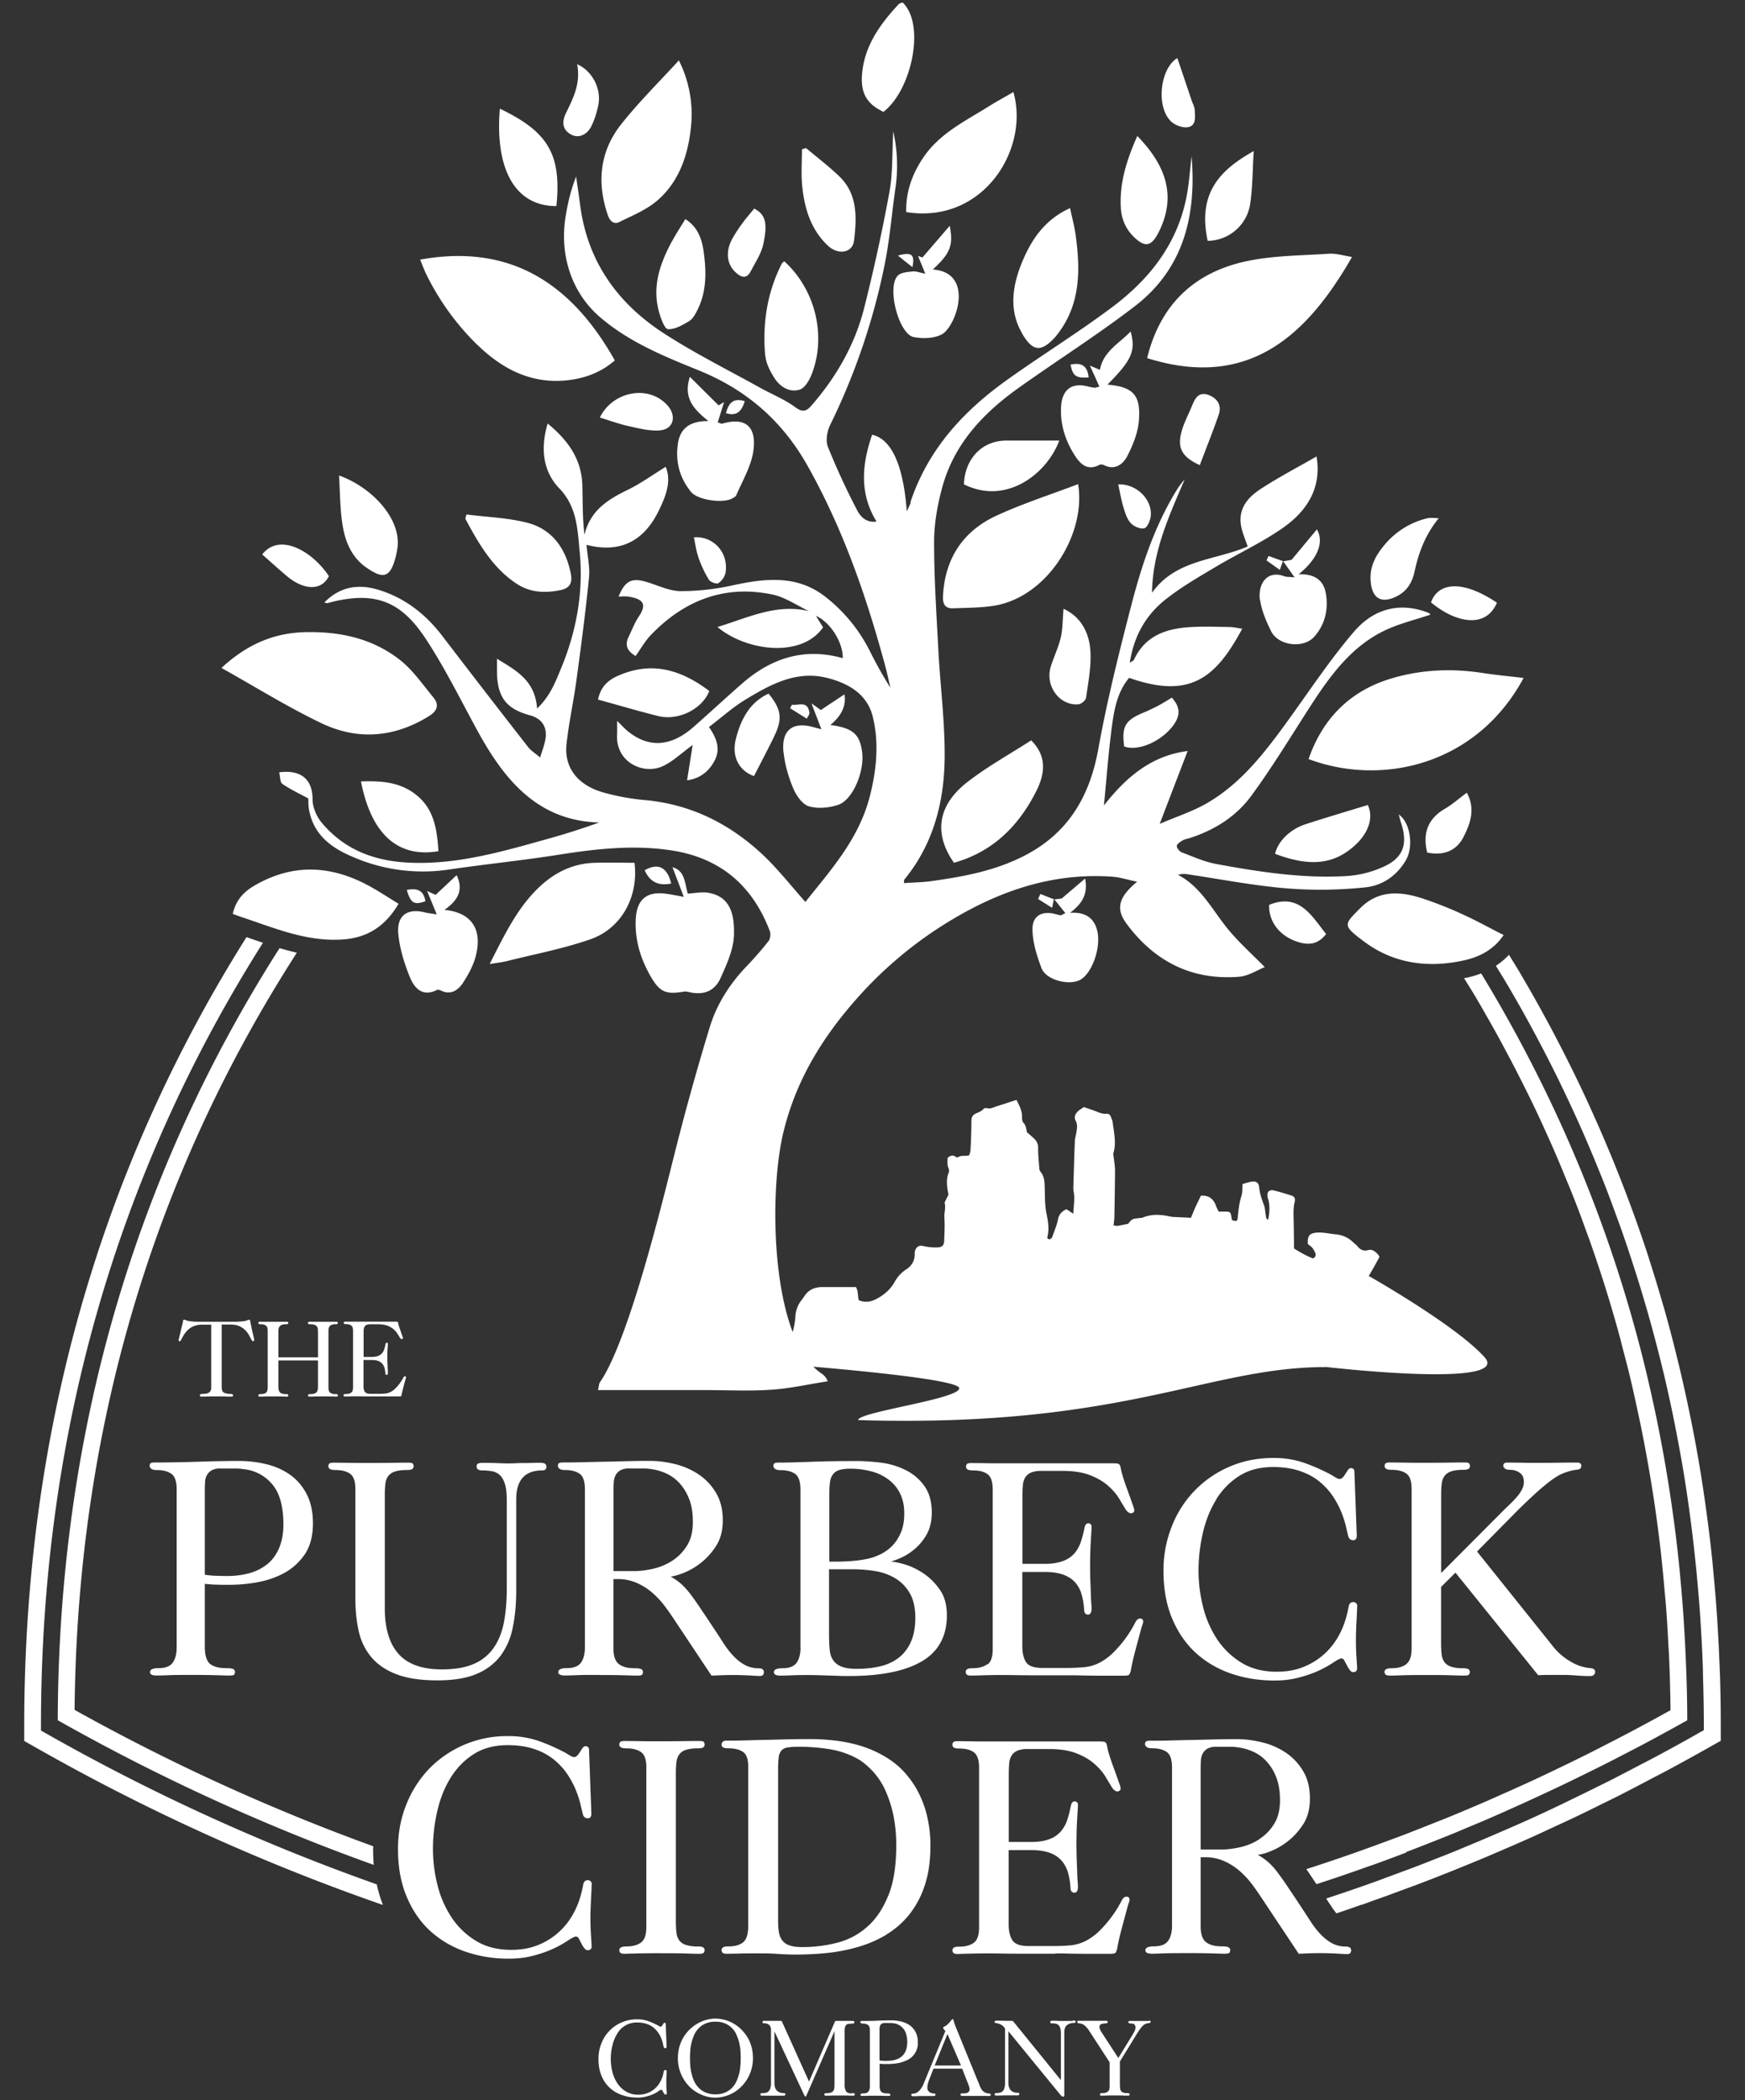 <svg xmlns="http://www.w3.org/2000/svg" width="54" height="65" fill="none"><rect width="100%" height="100%" fill="#333333" stroke="none"/><path fill="#fff" d="M36.212 3.73c-.423-.45-.316-1.522.162-1.894.04-.033.098-.042.063-.027.154.45.298.88.443 1.312.032.09.084.18.09.273.014.216.055.504-.217.543-.171.027-.417-.072-.541-.204V3.73ZM35.11 7.354c.33.31.523.267.737-.15.561-1.099.264-2.054-.653-2.996-.313.711-.553 1.423-.51 2.212.02.379.163.685.426.934Zm-6.927 8.203c-.023.066-.058.129-.122.267-.107-1.438-.477-2.237-1.073-2.369-.309.904-.407 1.798.136 2.687-.312.045-.497-.15-.598-.348a22.19 22.19 0 0 1-.906-1.964c-.075-.189-.026-.486.07-.678a20.459 20.459 0 0 0 1.698-5.023c.147-.75.21-1.52.318-2.28a4.8 4.8 0 0 0-.064-1.783c-.037.685-.011 1.297-.119 1.883a55.822 55.822 0 0 1-.78 3.579c-.284 1.129-.85 2.114-1.597 2.984-.153.177-.266.288-.523.1-.342-.253-.744-.412-1.117-.62-.972-.54-1.97-1.038-2.907-1.639-1.44-.918-2.412-2.21-2.646-4.005-.037-.297-.084-.591-.124-.885-.165.42-.264.84-.33 1.267-.176 1.125.156 2.305 1.076 3.092.905.775 1.987 1.21 3.057 1.645 1.449.589 2.565 1.54 3.355 2.943 1.1 1.954 1.828 4.056 2.412 6.22.058.217.104.44.156.658a13.458 13.458 0 0 1-.645-1.153 4.936 4.936 0 0 0-1.37-1.666c-.886-.69-1.872-.567-2.878-.351a7.324 7.324 0 0 1-1.614.177c-.35-.006-.697-.183-1.044-.285-.46-.136-.66-.036-.862.453.101 0 .196-.012.286 0 .555.078.561.291.333.63-.125.187-.206.409-.307.613-.147.3 0 .468.214.598.17-.238.301-.475.483-.661 1.047-1.084 2.3-1.55 3.763-1.24.393.084.752.34 1.125.513-1.004-.246-1.889.201-2.837.49.893.75 2.611.967 3.268.009-.07-.111-.145-.231-.22-.354.437.189.839.813.83 1.309-1.162-.328-2.18-.021-3.086.76-.517.45-1.02.92-1.538 1.374-.68.598-1.357.649-1.987.16-.119-.09-.22-.205-.373-.352 0 .183.005.294 0 .402-.058.89.832 1.283 1.431.991.301-.144.555-.39.908-.648l-.173 1.093c.344-.042.645-.232.838-.583.215-.384.073-.726-.161-1.066.396-.3.746-.618 1.14-.855.774-.466 1.567-.904 2.521-.664.654.165 1.235.502 1.406 1.192.202.808.121 1.645-.087 2.465-.341 1.34-1.226 2.303-1.996 3.276-.45-.505-.861-1.033-1.339-1.48-1.03-.958-2.23-1.547-3.63-1.673a7.105 7.105 0 0 1-1.278-.234c-.795-.222-1.223-.769-1.145-1.492.07-.66.217-1.315.306-1.976.145-1.06.284-2.12.39-3.182.033-.316-.045-.643-.077-1.015 1.081.279 1.802-.153 2.244-1.075.2-.415.396-.883.206-1.34-.42.259-.787.526-1.186.718-.605.295-1.143.628-1.328 1.384-.063-.522-.05-1.032-.066-1.543-.026-.816-.46-1.393-1.073-1.9-.226.771-.148 1.48.361 2.008.55.57.564 1.276.63 1.96.122 1.235-.095 2.439-.563 3.58-.18.438-.35.892-.755 1.273-.061-.87-.645-1.174-1.241-1.54v.36c0 .813.269 1.186 1.018 1.39.373.102.547.36.48.748-.029.174-.098.342-.162.558-.142-.123-.28-.204-.373-.324a442.714 442.714 0 0 1-2.655-3.438c-.518-.678-1.157-1.174-1.96-1.423-.62-.192-1.193-.117-1.69.387.052.012.075.027.095.021 1.519-.417 2.308-.02 3.06 1.13.6.915 1.085 1.912 1.614 2.875.836 1.517 1.874 2.736 3.737 2.784-.506.18-1.003.342-1.507.483-1.452.405-2.895.84-4.43.757-1.048-.057-1.956-.406-2.65-1.234-.156-.186-.283-.475-.283-.715.002-.591-.321-.937-1.033-.844.032.127.023.307.098.358.252.174.535.306.802.45.005.09 0 .231.026.366.147.781.714 1.174 1.345 1.441a5.435 5.435 0 0 0 2.961.397c1.137-.168 2.282-.282 3.419-.462 1.148-.18 2.29-.31 3.45-.139 1.493.216 2.525 1.045 3.08 2.498.035.09.018.244-.04.316-.208.267-.434.522-.665.765-.518.538-.926 1.165-1.146 1.877a81.364 81.364 0 0 0-1.15 4.155c-.368 1.462-1.386 5.609-2.26 6.864-.023.036-.023.09-.054.234h3.337c.68 0 1.362.036 2.036-.012.582-.04 1.157-.171 1.736-.261a.518.518 0 0 0-.197-.244 1.617 1.617 0 0 1-.249-.207c1.594.138 4.515.42 4.515.667 0 .336-3.115.73-3.13.985 8.212.249 10.797-1.64 14.459-1.64v-.006c.038.006 5.81.673 4.922-.306-.899-.994-3.577-2.507-3.577-2.507.113-.195.223-.387.33-.591 0-.004-.003-.007-.006-.01a.272.272 0 0 0-.061-.09c-.078-.078-.165-.144-.283-.11-.136.038-.24-.007-.33-.118-.038-.048-.093-.084-.139-.129a.852.852 0 0 0-.523-.24c-.133-.012-.264-.04-.397-.051a1.045 1.045 0 0 0-.237 0c-.2.027-.252.105-.24.348.044.04.098.072.139.12.038.048.07.105.092.162.024.066.01.127-.072.166a3.463 3.463 0 0 1-.587-.31 86.563 86.563 0 0 0-.011-.858c-.003-.192-.018-.385.031-.577.03-.117-.008-.174-.115-.207a9.94 9.94 0 0 0-.512-.15c-.171-.042-.25.05-.203.234.006.027.017.051.023.078.038.153.035.381-.014.592-.075-.03-.064-.102-.075-.16-.018-.09-.018-.186-.047-.27-.069-.189-.138-.375-.156-.582-.011-.13-.098-.19-.228-.168-.096.015-.185.048-.287.075-.008.126.003.252-.031.36-.07.222-.096.447-.116.675-.009.118-.04.13-.182.079a.784.784 0 0 0-.012-.081c-.023-.16-.04-.178-.176-.18h-.22c-.03-.06-.06-.115-.081-.172-.078-.228-.229-.336-.469-.321-.063.132-.115.237-.164.342-.053.114-.096.229-.145.343-.17-.01-.338-.016-.506-.025a.723.723 0 0 1-.16-.02c-.271-.057-.543-.076-.81.032-.048.022-.103.016-.155.025-.061.009-.13.009-.18.039-.057.033-.098.096-.133.135-.121.024-.225.048-.33.063-.037.006-.08-.01-.12-.015.01-.1.025-.18.025-.261.009-.478.017-.958.02-1.436 0-.138-.026-.273-.04-.411-.006-.045-.02-.093-.009-.132.096-.321.012-.637-.023-.952-.006-.054-.035-.105-.052-.156-.023-.072-.078-.114-.139-.108-.15.018-.275-.06-.408-.105-.098-.033-.2-.07-.295-.1-.072.052-.139.085-.188.136-.075.081-.127.168-.06.294.063.117.034.25.014.378-.014.081-.04.163-.043.244-.02.477-.032.957-.047 1.435 0 .036 0 .075.006.108.047.228.003.456-.008.705l-.212-.14c-.141.068-.231.156-.263.324-.035.177-.11.348-.17.522a.152.152 0 0 1-.047.066c-.02.015-.052.024-.072.015-.017-.006-.046-.042-.04-.057.069-.258.023-.501-.03-.76-.049-.249-.04-.51-.049-.768-.005-.177-.008-.352-.127-.496a.185.185 0 0 1-.04-.099c-.015-.21-.038-.42-.038-.63a.37.37 0 0 0-.116-.294c-.072-.07-.147-.133-.231-.205-.02-.096-.026-.207-.107-.294-.032-.033-.046-.102-.043-.153.011-.204-.081-.37-.171-.552-.203.06-.4.132-.602.192-.11.033-.202.099-.324.06a.11.11 0 0 0-.098.03c-.064.069-.147.099-.228.135-.104.042-.145.12-.145.237 0 .294-.012.589-.026.883 0 .06-.026.12-.038.174-.127.042-.248-.012-.352.063-.015.009-.052 0-.07-.015-.09-.069-.165-.033-.249.03-.002.105-.02.213.026.321a.183.183 0 0 1 .01.13c-.096.234-.053.465-.01.693a6.413 6.413 0 0 0-.121.246c.046.153-.015.306-.006.462.017.238.003.478-.006.718-.005.141-.063.198-.2.204a1.61 1.61 0 0 1-.448-.042c-.144-.036-.237.042-.263.192-.003.018 0 .036 0 .054 0 .214-.095.37-.266.478a1.108 1.108 0 0 0-.361.396c-.13.228-.316.388-.544.51-.188.103-.362.127-.558.049-.044-.133-.009-.28-.093-.409h-1.032c-.229 0-.417.072-.553.27-.032.046-.06.09-.095.133a.888.888 0 0 0-.191.501c-.009.168-.04.33-.084.49-.674-1.772-.642-4.67-.298-6.138.382-1.63 1.215-2.981 2.288-4.19a12.412 12.412 0 0 1 3.138-2.553c1.484-.853 3.054-1.336 4.766-1.213.246.018.49.1.764.156-.561.463-.671.826-.336 1.285.877 1.195 2.048 1.772 3.497 1.655.287-.024.561-.208.79-.298-.414-.42-.807-.771-1.14-1.177-.483-.588-.83-1.306-1.544-1.678a.602.602 0 0 1 .257-.024c1.021.15 2.036.351 3.063.438.819.07 1.654.057 2.47-.027.512-.05.972-.342 1.264-.846.237-.412.142-1.156-.223-1.409.023.085.038.154.058.22.237.69.09 1.126-.555 1.408a3.256 3.256 0 0 1-1.11.276c-1.36.081-2.705-.126-4.038-.372-.365-.066-.715-.226-1.065-.358-.072-.027-.159-.132-.159-.198 0-.06.107-.132.18-.174.069-.042.156-.05.234-.078.752-.243 1.42-.66 1.891-1.303.654-.892 1.23-1.846 1.831-2.777.616-.952 1.278-1.859 2.317-2.348.445-.21.931-.324 1.397-.483-.012-.012-.035-.043-.064-.055-.902-.354-1.71-.114-2.31.592-.718.838-1.334 1.768-1.985 2.67-.74 1.026-1.498 2.035-2.612 2.66-.425.236-.896.39-1.408.609.315-.823.584-1.526.865-2.255-1.16.15-1.932.847-2.592 1.687.081-.813.139-1.627.246-2.432.072-.54.168-1.084.535-1.519 1.915.679 2.699-.033 3.5-1.52-.14-.02-.264-.05-.388-.053-.393-.006-.787-.021-1.18 0-.746.042-1.42.237-1.784 1.015-.015.03-.061.045-.128.09.128-.838.506-1.48 1.1-1.952.482-.384 1.02-.694 1.55-1.009.69-.414 1.428-.75 2.085-1.21.735-.513 1.212-1.225 1.044-2.213-.564.325-1.137.625-1.683.976-.414.264-.76.613-.648 1.195.038.195.121.382.2.616-1.01.435-2.222.396-2.96 1.432.018-1.288.533-2.39 1.01-3.507a2.234 2.234 0 0 0-.26.351c-.674 1.102-1.076 2.321-1.397 3.567-.379 1.462-.746 2.934-1.015 4.423-.27 1.501-.955 2.618-2.285 3.303-.908.468-1.883.648-2.872.786-.28.04-.567.042-.86.063.01-.066 0-.096.015-.11.897-1.094 1.238-2.406 1.247-3.793.008-1.099-.136-2.198-.194-3.3-.06-1.117-.133-2.233-.133-3.347 0-.565.101-1.141.249-1.688.37-1.366 1.281-2.315 2.371-3.092 1.192-.85 2.433-1.634 3.592-2.525 1.478-1.135 1.915-2.75 1.756-4.639-.055.462-.08.877-.162 1.279-.295 1.474-1.174 2.552-2.308 3.399-1.056.79-2.18 1.483-3.254 2.252-1.333.954-2.426 2.131-2.973 3.765l.006.024Zm11.092 12.448c-.02.483.28.907.772 1.105.445.177.74.117.99-.201-.452-.571-.834-1.28-1.762-.904Zm-6.624.282c-.402-.1-.7.048-.7.465 0 .406.134.826.278 1.21.142.379.885.559 1.224.349.35-.22.618-.982.506-1.487-.096-.423-.385-.603-.845-.573.359-.273.561-.562.466-1.06-.255.216-.474.402-.726.619-.02 0-.124.015-.226.027l-.011-.012v.009c.003 0 .008 0 .011.003.11.135.217.27.339.423-.102.051-.125.072-.145.069-.058-.009-.113-.027-.168-.039l-.003-.003Zm-2.102 23.22c-.107.082-.255.124-.448.124-.09 0-.15.012-.177.033a.1.1 0 0 0-.04.08c0 .025.008.052.026.076.017.024.063.039.136.039.083 0 .208-.003.373-.009.162-.006.413-.009.752-.009.31.006.593.009.853.009h1.053c.104 0 .248 0 .436.006.188.003.376.006.564.006h.7c.084 0 .14-.009.16-.027.02-.018.04-.063.057-.132.012-.07.026-.147.046-.234.018-.087.047-.202.081-.34l.2-.744c.017-.057.032-.096.04-.123a.23.23 0 0 0 .015-.075c0-.063-.035-.093-.101-.093-.061 0-.116.054-.162.159l-.087.156a3.688 3.688 0 0 1-.54.703 1.82 1.82 0 0 1-.426.33 1.3 1.3 0 0 1-.495.156 5.743 5.743 0 0 1-.511.024h-.799c-.254 0-.42-.057-.5-.174-.078-.117-.119-.283-.119-.496v-2.3h.689c.228 0 .419.027.572.081.15.055.275.133.368.235a.95.95 0 0 1 .205.375c.043.147.07.312.08.495.007.087.047.133.12.133.072 0 .11-.064.11-.19 0-.03-.004-.087-.01-.168a6.59 6.59 0 0 1-.014-.291 23.795 23.795 0 0 0-.014-.378 13.613 13.613 0 0 1 .015-1.27c.014-.226.022-.367.022-.424 0-.039-.011-.063-.031-.08a.115.115 0 0 0-.07-.025c-.06 0-.098.048-.118.141a3.26 3.26 0 0 1-.119.454c-.05.138-.119.255-.208.354a.876.876 0 0 1-.353.225 1.6 1.6 0 0 1-.553.081h-.688v-2.08c0-.139.006-.256.015-.355a.534.534 0 0 1 .078-.246.394.394 0 0 1 .182-.147.871.871 0 0 1 .327-.048h.645c.338 0 .619.045.844.132.223.087.408.195.553.321.144.126.257.255.341.39.08.136.153.253.214.355.055.075.11.114.162.114a.13.13 0 0 0 .07-.024c.02-.015.031-.04.031-.072a.412.412 0 0 0-.026-.105c-.017-.051-.04-.111-.064-.18a5.205 5.205 0 0 0-.078-.217 8.247 8.247 0 0 0-.078-.216 7.329 7.329 0 0 1-.112-.339 2 2 0 0 1-.058-.234c-.012-.07-.032-.114-.055-.132-.023-.018-.078-.027-.162-.027h-3.286c-.338 0-.59 0-.752-.006-.162 0-.286-.003-.373-.003-.072 0-.118.012-.136.033a.123.123 0 0 0-.026.08c0 .034.015.058.04.082.027.02.087.033.177.033.194 0 .344.039.448.117.107.078.16.237.16.474v4.945c0 .231-.053.39-.16.472l-.011-.01Zm4.778-29.426c-.512.222-.62.423-.538 1.024.477.162 1.2-.198 1.536-.679.214-.306.19-.55-.061-.834-.153.09-.3.186-.457.267a7.024 7.024 0 0 1-.48.222Zm-3.205 5.74c.145.094.292.184.437.277l.052-.267-.416-.162-.073.156v-.003ZM24.77 50.989v-4.897c0-.237-.055-.396-.162-.474-.11-.078-.26-.117-.454-.117-.084 0-.142-.015-.174-.042-.031-.027-.046-.057-.046-.09 0-.033.009-.057.026-.075.018-.018.067-.027.145-.027.272 0 .596-.01.972-.024.376-.015.856-.024 1.443-.024.223 0 .471.018.74.05.27.034.52.109.752.223.235.114.428.273.584.486.157.21.238.49.238.835 0 .264-.052.486-.154.67a1.658 1.658 0 0 1-.367.453c-.142.12-.283.21-.425.273a2.645 2.645 0 0 1-.321.123c.084 0 .223.027.413.081.191.054.385.144.582.273.197.13.37.298.517.508.148.21.223.474.223.796 0 .645-.257 1.122-.772 1.426-.515.303-1.264.456-2.25.456-.127 0-.243 0-.344-.006a82.095 82.095 0 0 1-.582-.018 12.965 12.965 0 0 0-.87.003 7.571 7.571 0 0 1-.327.009c-.139 0-.208-.033-.208-.105 0-.081.086-.123.263-.123.211 0 .358-.057.44-.171.08-.114.121-.27.121-.472h-.003Zm.888-2.657h.217c.194 0 .373-.009.54-.024a3.44 3.44 0 0 0 .414-.06c.128-.024.258-.069.394-.132s.26-.15.373-.258c.113-.111.205-.25.277-.415.073-.165.11-.369.11-.606s-.043-.435-.127-.607a1.178 1.178 0 0 0-.353-.432 1.472 1.472 0 0 0-.535-.258 2.475 2.475 0 0 0-.662-.084c-.139 0-.252.015-.336.042a.375.375 0 0 0-.193.132.486.486 0 0 0-.09.231c-.015.093-.023.21-.023.348v2.13l-.006-.007Zm0 2.384c0 .144.009.273.023.387.015.115.052.21.11.292a.563.563 0 0 0 .258.189c.115.045.271.066.47.066.25 0 .484-.024.704-.075a1.5 1.5 0 0 0 .575-.258c.162-.124.292-.286.385-.49.093-.204.142-.456.142-.76 0-.303-.058-.567-.174-.762a1.27 1.27 0 0 0-.445-.456 1.727 1.727 0 0 0-.616-.223 4.176 4.176 0 0 0-.7-.057h-.735v2.147h.003ZM6.338 49.02v1.948c0 .264.055.439.162.529.11.087.275.132.5.132.122 0 .197.012.226.033a.093.093 0 0 1 .046.08.177.177 0 0 1-.017.076c-.012.024-.058.039-.136.039-.084 0-.217-.003-.4-.009a25.866 25.866 0 0 0-.789-.009h-.2c-.237 0-.419.003-.552.009a7.574 7.574 0 0 1-.327.009c-.139 0-.208-.033-.208-.105 0-.081.087-.123.263-.123.211 0 .359-.057.44-.171.08-.114.121-.27.121-.472v-4.897c0-.237-.055-.396-.162-.474-.11-.078-.26-.117-.454-.117-.084 0-.142-.015-.173-.042-.032-.027-.047-.057-.047-.09 0-.033.01-.057.026-.075.018-.018.061-.027.128-.027.465 0 .917-.01 1.356-.024.44-.015.853-.024 1.247-.024.289 0 .572.033.847.099s.52.174.735.324c.214.15.387.351.517.597.13.25.197.553.197.91 0 .396-.087.718-.257.967-.174.25-.388.441-.648.58-.26.138-.541.23-.839.282a4.938 4.938 0 0 1-.83.075c-.17 0-.307 0-.414-.006-.107 0-.225-.012-.358-.024Zm0-.282c.121.017.237.03.344.032.11.004.223.007.344.007.255 0 .486-.03.7-.09.211-.06.393-.154.55-.28.153-.126.274-.291.361-.495.087-.204.133-.448.133-.73 0-.558-.115-.976-.35-1.249a1.316 1.316 0 0 0-.902-.465 1.311 1.311 0 0 0-.191-.018h-.5a.537.537 0 0 0-.278.057.385.385 0 0 0-.145.147.48.48 0 0 0-.058.213 3.637 3.637 0 0 0-.008.255v2.618-.002Zm4.526-5.636c-.037.03-.09.042-.159.042-.032 0-.052.003-.06.012-.01.009-.015.018-.015.027a.05.05 0 0 0 .009.027c.005.009.023.012.049.012.029 0 .072 0 .13-.003.058-.003.147-.003.266-.003.11 0 .208.003.3.003h.97c.029 0 .049-.003.055-.009.008-.006.014-.021.02-.045a.644.644 0 0 1 .017-.084l.03-.12.069-.261a.29.29 0 0 1 .014-.042c.003-.01.006-.018.006-.027 0-.022-.012-.034-.035-.034-.02 0-.04.019-.058.058a.216.216 0 0 1-.032.054c-.02.03-.043.069-.075.114-.032.042-.07.087-.115.135a.71.71 0 0 1-.15.117.485.485 0 0 1-.174.054 1.751 1.751 0 0 1-.18.009h-.28c-.09 0-.148-.021-.177-.063a.302.302 0 0 1-.04-.174v-.81h.243c.08 0 .147.008.202.026a.3.3 0 0 1 .13.084.342.342 0 0 1 .073.132.984.984 0 0 1 .029.174c0 .03.017.045.04.045s.038-.02.038-.066c0-.012 0-.03-.003-.06s-.003-.063-.006-.102c0-.039 0-.084-.006-.132 0-.048-.003-.096-.003-.147 0-.123 0-.222.009-.303.006-.081.009-.13.009-.15 0-.012-.003-.024-.012-.027-.009-.006-.014-.01-.023-.01-.02 0-.035.019-.04.052a1.742 1.742 0 0 1-.041.159.314.314 0 0 1-.197.204.602.602 0 0 1-.196.027h-.243v-.733c0-.048 0-.09.005-.123a.192.192 0 0 1 .027-.087.136.136 0 0 1 .063-.05.304.304 0 0 1 .116-.019h.228c.119 0 .217.015.298.045a.616.616 0 0 1 .313.252l.075.123c.02.028.037.04.058.04.008 0 .017 0 .023-.01a.028.028 0 0 0 .011-.023.152.152 0 0 0-.008-.037c-.006-.018-.015-.038-.023-.063-.01-.023-.018-.05-.027-.075a2.218 2.218 0 0 0-.025-.075c-.018-.048-.03-.09-.041-.12a.573.573 0 0 1-.02-.084c-.003-.024-.012-.039-.02-.045a.128.128 0 0 0-.058-.009h-1.553c-.027 0-.041.003-.05.012a.05.05 0 0 0-.008.027c0 .01.006.021.014.027.009.01.03.012.06.012a.27.27 0 0 1 .16.042c.038.027.055.084.055.168v1.745c0 .08-.017.138-.055.165h-.006Zm1.47-15.13c-.293-.18-.567-.36-.85-.519-1.213-.681-2.43-.75-3.65-.02-.313.188-.542.45-.631.852.11.039.173.066.24.087 1.009.333 1.992.763 3.091.709.784-.036 1.368-.373 1.8-1.111v.003ZM2.308 52.922c.08-8.61 2.392-16.462 6.878-23.436-.18-.042-.359-.09-.535-.141-4.533 7.11-6.838 15.117-6.864 23.896a63.38 63.38 0 0 0 9.779 4.477 5.382 5.382 0 0 1-.02-.49c0-.03.003-.06.003-.087a63.241 63.241 0 0 1-9.241-4.221v.003Zm5.539-11.559c-.01-.03-.015-.06-.024-.093-.008-.036-.017-.066-.023-.099l-.055-.276c-.003-.015-.008-.027-.011-.036-.003-.009-.015-.012-.03-.012a.074.074 0 0 0-.04.01c-.011.005-.029.014-.057.02a.747.747 0 0 1-.13.021 2.752 2.752 0 0 1-.26.01H6.192c-.115 0-.202-.004-.26-.01a1.225 1.225 0 0 1-.13-.02c-.03-.01-.05-.016-.061-.022a.081.081 0 0 0-.04-.009c-.015 0-.027.003-.03.012a.104.104 0 0 0-.011.036c0 .006 0 .021-.006.042a.431.431 0 0 1-.017.072c-.006.027-.012.057-.02.084-.009.027-.012.054-.018.075-.005.03-.014.063-.023.1l-.023.092a.981.981 0 0 1-.017.076.216.216 0 0 0-.009.042c0 .02.012.033.032.033.011 0 .017-.003.023-.01.006-.005.012-.017.02-.03a2.67 2.67 0 0 1 .078-.14.732.732 0 0 1 .122-.157.57.57 0 0 1 .185-.126.673.673 0 0 1 .275-.05h.274v1.95a.187.187 0 0 1-.026.106.146.146 0 0 1-.063.057.266.266 0 0 1-.087.024 1.08 1.08 0 0 1-.098.006c-.03 0-.05.006-.061.015a.04.04 0 0 0-.017.03.05.05 0 0 0 .008.027c.006.009.023.012.05.012.028 0 .083 0 .161-.003s.177-.003.295-.003c.119 0 .223 0 .298.003.075.003.13.003.16.003.028 0 .043-.006.048-.012a.05.05 0 0 0 .01-.027c0-.012-.007-.021-.018-.03a.1.1 0 0 0-.06-.015.42.42 0 0 1-.21-.042c-.045-.027-.066-.084-.066-.171v-1.934h.275c.11 0 .2.018.275.051a.644.644 0 0 1 .298.283c.029.053.055.102.078.14.011.028.029.04.043.04.012 0 .02 0 .026-.006.009-.006.012-.012.012-.027 0-.006 0-.021-.006-.042a.542.542 0 0 0-.017-.076l.003.006Zm2.371-.336a.267.267 0 0 1 .16-.042c.031 0 .051-.003.063-.012.009-.009.014-.018.014-.027a.043.043 0 0 0-.008-.027c-.006-.009-.023-.012-.05-.012h-.813c-.026 0-.04.003-.046.012a.05.05 0 0 0-.009.027c0 .01.006.021.014.027.01.01.032.012.064.012.052 0 .095.006.127.018a.147.147 0 0 1 .073.051.161.161 0 0 1 .029.084c.002.033.005.075.005.12v.751H8.614v-.75c0-.046 0-.088.006-.12a.18.18 0 0 1 .032-.085.177.177 0 0 1 .069-.05.35.35 0 0 1 .127-.019c.032 0 .052-.003.061-.012.009-.009.014-.018.014-.027 0-.009 0-.02-.008-.027-.006-.009-.02-.012-.046-.012h-.816c-.026 0-.04.003-.05.012a.05.05 0 0 0-.008.027c0 .01.006.021.015.027.008.01.028.012.06.012a.27.27 0 0 1 .16.042c.037.027.054.084.054.168v1.745c0 .08-.017.138-.055.165-.037.03-.09.042-.159.042-.032 0-.052.003-.06.012-.01.009-.015.018-.015.027a.05.05 0 0 0 .009.027c.006.009.023.012.049.012.029 0 .072 0 .13-.003.058-.003.148-.003.266-.003.119 0 .214 0 .278.003.063 0 .11.003.142.003.026 0 .04-.003.046-.012a.05.05 0 0 0 .008-.027.032.032 0 0 0-.014-.027c-.009-.009-.029-.012-.06-.012a.372.372 0 0 1-.128-.018.127.127 0 0 1-.07-.051.234.234 0 0 1-.031-.087 1.458 1.458 0 0 1-.006-.123v-.763H9.84v.763c0 .045 0 .087-.005.123a.192.192 0 0 1-.03.087.139.139 0 0 1-.069.05.35.35 0 0 1-.127.019c-.032 0-.052.003-.064.012-.008.009-.014.018-.014.027 0 .009 0 .018.009.027.005.009.02.012.046.012.029 0 .075 0 .139-.003.063-.003.156-.003.277-.003.122 0 .208 0 .266.003.058 0 .102.003.13.003.027 0 .041-.003.05-.012a.05.05 0 0 0 .008-.027.032.032 0 0 0-.014-.027c-.009-.009-.032-.012-.064-.012a.267.267 0 0 1-.159-.042c-.037-.027-.055-.084-.055-.165v-1.745c0-.084.018-.14.055-.168Zm9.415-14.324c-.426 0-.854-.015-1.282.003-.619.03-1.154.282-1.62.708-.708.649-1.113 1.508-1.579 2.423.22-.036.385-.054.541-.093.86-.216 1.739-.381 2.574-.672.975-.34 1.498-1.33 1.368-2.37h-.002Zm.037 1.828c-.011.607.162 1.153.451 1.663.292.517.48.592 1.05.496.052-.01.11.006.165.018.43.096.775-.021.963-.439.191-.423.4-.882.414-1.332.02-.682-.136-1.195-.799-1.307-.202-.033-.416.015-.63.027-.098-.339-.087-.711-.474-.816.112.294.22.57.35.916-.235-.043-.37-.07-.507-.09-.656-.103-.971.18-.983.861v.003Zm1.1-1.186c-.12-.51-.412-.648-.82-.411.16.357.417.492.82.411Zm23.513-8.7c.801.66 1.71.798 2.04.008-1.08-.723-1.82-.624-2.04-.009Zm-8.78-7.56c3.18.999 4.974-.758 6.336-3.132-.257-.04-.492-.115-.72-.1-.856.058-1.73.054-2.563.235-1.579.342-2.649 1.32-3.057 2.996h.003Zm10.385 9.745c-.96-.15-1.914-.108-2.84.171-1.246.375-2.108 1.21-2.554 2.492 2.253.847 5.192.204 6.655-2.51-.445-.054-.856-.09-1.258-.153h-.003Zm-.59 5.056c.211-.417.362-.862.093-1.351-.249.183-.446.36-.668.49-.53.306-.706.753-.558 1.362.483.094.893-.024 1.133-.498v-.003Zm-2.08-7.428c.313-.156.478-.414.553-.754.127-.588.324-1.14.752-1.666-.118 0-.246-.024-.358.003a2.462 2.462 0 0 0-1.334.84c-.26.31-.451.664-.416 1.1.043.55.332.708.804.477ZM13.503 30.644c.037-.018.098-.01.139.012.295.147.52.006.677-.225.162-.247.315-.52.393-.802.237-.856-.11-1.387-.957-1.468.378-.27.61-.58.376-1.075l-.651.61c-.07-.03-.165-.076-.263-.12.1.243.188.453.298.726-.188-.033-.272-.04-.353-.06-.553-.144-.891.087-.836.666.043.448.182.898.35 1.316.138.345.384.639.83.423l-.003-.003Zm25.958-4.216c.876.322 1.72.442 2.49-.285.414-.387.555-.858.376-1.228-.668.204-1.296.39-1.918.592-.486.156-.861.528-.951.918l.003.003Zm-1.825 19.976c.188-.3.428-.544.717-.727.29-.183.64-.273 1.044-.273.315 0 .59.042.827.123.238.08.437.189.599.321.162.132.3.28.408.438.11.16.197.322.263.48.067.16.116.31.15.448.032.138.058.25.078.33.024.082.076.124.154.124.072 0 .11-.048.11-.142l-.073-1.978c0-.04-.011-.066-.031-.084a.1.1 0 0 0-.067-.027c-.05 0-.087.027-.118.084l-.11.168c-.05.057-.087.084-.119.084a.207.207 0 0 1-.104-.027 7.58 7.58 0 0 1-.176-.105 6.112 6.112 0 0 0-.854-.375 2.88 2.88 0 0 0-.934-.142c-.489 0-.943.09-1.362.274a3.302 3.302 0 0 0-1.779 1.852 3.63 3.63 0 0 0-.254 1.372c0 .559.09 1.051.269 1.475.179.423.422.777.731 1.06.31.282.671.495 1.09.639.417.144.865.216 1.343.216.248 0 .477-.024.685-.075a3.82 3.82 0 0 0 .553-.174 3.278 3.278 0 0 0 .621-.333c.05-.03.093-.057.13-.075a.249.249 0 0 1 .079-.027.13.13 0 0 1 .055.015c.017.009.031.03.046.06l.11.207a.707.707 0 0 0 .072.099.117.117 0 0 0 .09.042c.078 0 .118-.042.118-.123a21.76 21.76 0 0 0-.023-.379 7.913 7.913 0 0 1-.014-.507c0-.063 0-.15.005-.264.003-.114.01-.225.015-.34.006-.113.011-.213.014-.3l.006-.14a.107.107 0 0 0-.037-.082.122.122 0 0 0-.081-.033c-.078 0-.128.045-.145.132a3.474 3.474 0 0 1-.11.445 2.51 2.51 0 0 1-.263.573 2.137 2.137 0 0 1-1.192.916c-.196.06-.42.09-.668.09-.422 0-.786-.093-1.087-.28a2.398 2.398 0 0 1-.75-.72 3.22 3.22 0 0 1-.436-1 4.603 4.603 0 0 1-.142-1.12c0-.402.046-.795.136-1.183.09-.387.229-.73.417-1.032h-.006Zm5.883 10.913.124-.045a89.04 89.04 0 0 0 1.36-.537l.39-.165a43.614 43.614 0 0 0 1.455-.63c.286-.127.57-.259.856-.391l.52-.243c.28-.135.561-.27.842-.409l.503-.249c.301-.15.599-.306.9-.462.144-.075.286-.147.43-.225.44-.234.877-.475 1.314-.718a40.942 40.942 0 0 0-.035-1.636c-.017-.463-.04-.922-.07-1.381-.005-.075-.008-.15-.014-.225a54.97 54.97 0 0 0-.113-1.355c-.005-.069-.014-.138-.02-.207-.046-.46-.101-.919-.162-1.375l-.017-.117a44.433 44.433 0 0 0-.483-2.867l-.018-.093a52.878 52.878 0 0 0-.303-1.376l-.03-.126c-.11-.456-.225-.91-.35-1.36l-.025-.09a42.438 42.438 0 0 0-1.976-5.581l-.008-.021a43.908 43.908 0 0 0-2.754-5.306 2.98 2.98 0 0 1-.42.127c-.037.008-.074.014-.109.02.121.199.249.397.367.598.084.144.168.288.25.432.175.307.352.616.52.928l.254.477c.16.3.315.604.466.907a32.73 32.73 0 0 1 .674 1.417c.075.166.15.33.222.496.142.321.275.645.408.97a29.183 29.183 0 0 1 .608 1.573c.04.11.084.219.121.33.344.973.654 1.96.926 2.963.04.148.075.298.115.448a30.816 30.816 0 0 1 .388 1.612c.07.318.139.637.202.958a48.853 48.853 0 0 1 .376 2.174 48.749 48.749 0 0 1 .203 1.573c.035.324.066.651.095.976.017.204.038.405.055.61.026.356.05.72.067 1.08.008.174.023.345.029.52.023.534.037 1.074.043 1.615-.422.234-.848.465-1.273.69l-.416.217c-.292.15-.581.3-.874.447l-.485.24c-.278.135-.556.267-.833.4-.162.075-.322.153-.483.225a61 61 0 0 1-.92.414l-.385.171a69.34 69.34 0 0 1-1.29.544c-.104.042-.208.08-.312.123-.336.135-.671.267-1.007.396l-.436.162c-.854.318-1.704.616-2.554.889l.04.06c.078.114.168.252.272.405a54.308 54.308 0 0 0 1.7-.582v.003c.362-.13.724-.264 1.085-.403l-.005-.015Zm0-5.81c-.11.082-.26.124-.455.124-.083 0-.141.012-.173.033a.093.093 0 0 0-.046.08c0 .025.008.052.026.076.017.024.066.039.144.039.078 0 .203-.003.368-.009.167-.006.419-.009.757-.009.339 0 .608.003.79.009.182.006.312.009.39.009.079 0 .125-.012.142-.039a.152.152 0 0 0 .023-.075c0-.033-.014-.057-.04-.081-.026-.021-.087-.033-.177-.033a1.11 1.11 0 0 1-.364-.048.409.409 0 0 1-.205-.141.503.503 0 0 1-.087-.247 3.048 3.048 0 0 1-.017-.348v-1.732l.445-.442 2.56 3.174a8.29 8.29 0 0 1 .39-.009h.39c.122 0 .255.006.405.018.148.012.29.018.423.018.055 0 .092-.015.118-.042.023-.027.038-.054.038-.081 0-.075-.052-.117-.154-.123a1.403 1.403 0 0 1-.598-.198 1.865 1.865 0 0 1-.544-.463l-2.36-2.948 1.079-1.093c.104-.108.217-.22.341-.34.124-.12.249-.236.376-.354.127-.117.252-.222.373-.32a3.11 3.11 0 0 1 .344-.241c.09-.051.188-.09.295-.123.107-.033.188-.051.25-.057.077-.006.126-.021.144-.048a.13.13 0 0 0 .026-.075c0-.07-.047-.102-.136-.102-.11 0-.27 0-.477.003-.209.003-.434.006-.677.006-.243 0-.454 0-.616-.006-.165 0-.295-.003-.39-.003-.079 0-.12.033-.12.102 0 .024.015.05.047.08.029.028.087.043.174.043a.5.5 0 0 1 .286.09c.087.06.13.153.13.28 0 .08-.017.158-.055.23a1.156 1.156 0 0 1-.136.207 2.831 2.831 0 0 1-.182.199c-.067.066-.133.129-.2.192l-1.987 1.996v-2.42c0-.132.006-.246.018-.345a.502.502 0 0 1 .087-.24.414.414 0 0 1 .205-.141c.09-.03.211-.048.364-.048.09 0 .15-.012.177-.033a.1.1 0 0 0 .04-.081.148.148 0 0 0-.023-.081c-.014-.021-.06-.033-.142-.033-.08 0-.208 0-.39.003-.182.003-.446.006-.79.006-.344 0-.59 0-.757-.006-.168 0-.29-.003-.368-.003-.078 0-.127.012-.144.033a.123.123 0 0 0-.026.08c0 .034.014.058.046.082.029.02.087.033.173.033.194 0 .345.039.454.117.11.078.162.237.162.474v4.945c0 .231-.055.39-.162.472l-.002.009ZM38.682 6.346c.084-.537.078-1.087.115-1.67-.989.556-1.755 1.256-1.425 2.778a1.345 1.345 0 0 0 1.31-1.108Zm6.597 21.96a12.236 12.236 0 0 0-1.273-.504c-.676-.217-1.35-.262-1.914.306-.512.516-.553.528.115 1.03.929.696 1.999.828 3.098.585.463-.102.908-.315 1.226-.784-.457-.23-.847-.45-1.255-.633h.003Zm-11.254-13.92c.035-.017.099-.011.14.01.335.168.586-.024.72-.28.176-.345.335-.735.36-1.116.059-.784-.19-1.027-.974-1.096.755-.76.88-1.048.717-1.643-.355.37-.847.613-.951 1.186a33.116 33.116 0 0 0-.31-.132c.107.234.197.433.295.652-.095.02-.127.039-.159.033a1.706 1.706 0 0 1-.208-.042c-.506-.126-.798.114-.821.654-.024.52.127.991.384 1.417.18.295.402.574.81.355l-.003.003Zm-1.246-.75h-1.655c-.731.006-1.266.559-1.295 1.354 1.324.66 2.577-.342 2.95-1.354Zm.61 8.158c.08-.01.208-.12.22-.198.066-.469.159-.946.136-1.415-.03-.594-.292-1.09-.833-1.339-.03.319-.023.61-.084.883-.07.303-.211.591-.307.892-.196.61.27 1.243.87 1.18l-.002-.003Zm1.6-5.606c.098.105.294.192.422.162.09-.02.185-.24.2-.378.051-.531-.466-1.009-1.007-.979.055.252.095.487.162.709.052.17.107.36.222.483v.003Zm-1.3-4.507c-.04-.39-.254-.462-.56-.396.07.351.167.424.56.396Zm5.502 5.663.413.294c.032-.09.064-.18.099-.27l-.449-.162-.06.138h-.003Zm-9.672 9.359c1.183-.33 2.005-1.126 2.557-2.234.32-.643.252-1.138-.165-1.555-.671.432-1.35.807-1.96 1.279-.886.681-1.1 1.549-.432 2.507v.003Zm9.478-8.116c.05.327.19.649.338.949.223.453 1.004.546 1.337.168.332-.375.44-.838.358-1.33-.072-.447-.387-.616-.844-.6.581-.466.798-.985.567-1.39l-.784.942-.258.048-.005-.006-.006-.006v.006c.003 0 .006 0 .008.003.102.141.203.285.353.498-.176-.017-.248-.008-.312-.032-.53-.205-.836.228-.758.75h.006Zm-2.088-6.083c-.099.258-.234.502-.318.763-.183.567-.047.864.538 1.129.196-.526.407-1.042.587-1.57.09-.262-.023-.469-.272-.583-.275-.126-.431 0-.532.264l-.003-.003Zm-3.546 2.48c-.87.33-1.721.604-2.528.976-1.02.471-1.6 1.312-1.654 2.504-.012.255.086.372.315.363.41-.015.827-.015 1.232-.075 1.663-.243 2.892-2.21 2.635-3.77v.002ZM18.546 51.838h-.182c-.237 0-.42.003-.553.009a7.571 7.571 0 0 1-.326.009c-.14 0-.209-.033-.209-.105 0-.081.087-.123.264-.123.21 0 .358-.057.44-.171.08-.114.12-.27.12-.472v-4.897c0-.237-.054-.396-.161-.474-.11-.078-.26-.117-.454-.117-.084 0-.142-.015-.174-.042a.114.114 0 0 1-.046-.09c0-.033.008-.057.026-.075.017-.018.06-.027.127-.027.255 0 .486-.003.7-.01.211-.005.42-.011.622-.014.202-.003.41-.01.625-.015.213-.006.457-.01.731-.01.275 0 .524.034.796.1.269.066.512.174.731.321.217.147.397.336.535.57.14.235.209.517.209.847 0 .33-.073.592-.217.81-.145.22-.313.4-.5.538a2.1 2.1 0 0 1-.544.3c-.177.063-.293.093-.353.093.121.07.225.142.312.217.087.075.176.17.27.288.089.117.196.264.317.444a68 68 0 0 1 .463.694c.095.144.19.288.28.43.09.14.189.266.296.38.107.115.222.208.352.28.13.072.281.108.449.108.049 0 .084.012.11.033a.107.107 0 0 1 .037.08c0 .082-.04.124-.118.124-.067 0-.171-.006-.313-.015a9.839 9.839 0 0 0-.943-.006 5.254 5.254 0 0 1-.248.009l-1.172-1.762a8.105 8.105 0 0 0-.28-.397 2.661 2.661 0 0 0-.373-.4 1.88 1.88 0 0 0-.478-.305 1.444 1.444 0 0 0-.604-.123h-.127v2.146c0 .231.055.394.162.48.11.088.269.133.48.133.121 0 .197.012.225.033.03.02.047.048.047.08a.177.177 0 0 1-.018.076c-.011.024-.058.039-.136.039-.083 0-.22-.003-.405-.009a26.299 26.299 0 0 0-.795-.009l.003-.003Zm.437-3.213h.636c.182 0 .379-.024.59-.072.211-.048.408-.129.59-.246.182-.117.335-.27.457-.465.124-.195.185-.439.185-.736s-.04-.525-.121-.726a1.527 1.527 0 0 0-.31-.496 1.275 1.275 0 0 0-.416-.291 1.655 1.655 0 0 0-.449-.126 1.31 1.31 0 0 0-.19-.018h-.48a.537.537 0 0 0-.278.057.385.385 0 0 0-.145.147.522.522 0 0 0-.058.213 3.625 3.625 0 0 0-.008.255v2.507l-.003-.003Zm-17.58 5.011-.135-.075v-.159c0-8.899 2.308-17.014 6.869-24.223l-.342-.117c-.054-.018-.112-.04-.167-.058C3.06 36.267.75 44.444.75 53.403v.48l.405.229a64.601 64.601 0 0 0 10.695 4.846 4.037 4.037 0 0 1-.19-.637 63.992 63.992 0 0 1-10.256-4.684Zm13.328-1.822a1.78 1.78 0 0 0 .75-.556 2.16 2.16 0 0 0 .384-.876c.072-.343.11-.727.11-1.153v-2.825c0-.598.269-.895.807-.895.084 0 .127-.04.127-.114a.114.114 0 0 0-.04-.09c-.027-.021-.087-.033-.177-.033-.032 0-.087 0-.174.003a7.603 7.603 0 0 1-.277.006c-.101 0-.194 0-.287.006-.09.003-.156.006-.199.006-.084 0-.208-.003-.367-.01a12.655 12.655 0 0 0-.478-.008.344.344 0 0 0-.104.018c-.04.012-.057.045-.057.093 0 .08.057.123.173.123.104 0 .202.009.295.024a.473.473 0 0 1 .246.117c.07.063.124.156.162.282.04.126.058.294.058.508v2.723c0 .396-.032.747-.09 1.054-.06.306-.168.57-.318.786a1.43 1.43 0 0 1-.616.496c-.26.114-.59.168-.99.168-.604 0-1.05-.16-1.333-.475-.283-.318-.428-.786-.428-1.408v-3.512c0-.133.006-.247.018-.346a.503.503 0 0 1 .086-.24.414.414 0 0 1 .206-.141c.09-.03.21-.048.364-.048.09 0 .15-.012.177-.033a.1.1 0 0 0 .04-.081.147.147 0 0 0-.023-.081c-.014-.021-.06-.033-.142-.033-.084 0-.217 0-.393.003-.18.003-.44.006-.784.006-.344 0-.59 0-.758-.006-.167 0-.289-.003-.367-.003-.078 0-.127.012-.145.033a.123.123 0 0 0-.026.08c0 .034.015.058.047.082.029.02.086.033.173.033.194 0 .344.039.454.117.11.078.162.237.162.474v3.381c0 .37.035.709.104 1.018.07.31.2.573.39.801.192.229.45.403.776.529.327.126.749.19 1.27.19.483 0 .882-.064 1.197-.193h-.003Zm3.56 6.932c.006-.114.012-.213.015-.3 0-.087.006-.135.006-.14a.107.107 0 0 0-.038-.082.122.122 0 0 0-.08-.033c-.079 0-.128.045-.145.132a3.44 3.44 0 0 1-.11.445 2.51 2.51 0 0 1-.264.573 2.136 2.136 0 0 1-1.191.916c-.197.06-.42.09-.668.09-.423 0-.787-.093-1.09-.28a2.395 2.395 0 0 1-.75-.72 3.222 3.222 0 0 1-.437-1 4.603 4.603 0 0 1-.141-1.12c0-.402.046-.795.136-1.183.09-.387.228-.73.416-1.032.188-.3.428-.544.718-.727.289-.183.639-.273 1.044-.273.315 0 .59.042.827.123a1.9 1.9 0 0 1 .598.321c.162.132.301.28.408.438.11.16.197.322.263.48.067.16.116.31.15.448l.079.33c.023.081.075.124.153.124.072 0 .11-.049.11-.142l-.072-1.978c0-.04-.012-.066-.032-.084a.102.102 0 0 0-.07-.027c-.049 0-.086.027-.118.084l-.11.168c-.05.057-.087.084-.119.084a.208.208 0 0 1-.104-.027c-.034-.018-.092-.054-.176-.105a6.14 6.14 0 0 0-.853-.375 2.881 2.881 0 0 0-.934-.142 3.353 3.353 0 0 0-2.439 1.018 3.418 3.418 0 0 0-.702 1.108c-.171.424-.255.88-.255 1.372 0 .559.09 1.051.27 1.475.178.423.421.777.73 1.06.31.282.672.495 1.088.639a4.08 4.08 0 0 0 1.342.216c.249 0 .478-.024.686-.075a3.84 3.84 0 0 0 .552-.174 3.275 3.275 0 0 0 .622-.333c.05-.03.092-.057.133-.075a.25.25 0 0 1 .078-.028c.017 0 .038.006.055.015.017.01.032.03.046.06l.11.208c.023.039.05.072.073.099a.117.117 0 0 0 .09.042c.077 0 .118-.042.118-.123-.006-.12-.015-.246-.023-.379a7.827 7.827 0 0 1-.015-.507c0-.063 0-.15.006-.264.003-.114.009-.225.014-.34Zm-5.018-36.581c.252-.156.333-.345.136-.582-.327-.397-.63-.841-1.026-1.153-.854-.673-1.854-.886-2.924-.865-.992.02-1.823.384-2.606 1.108 1.047.585 2.039 1.204 3.083 1.705 1.122.54 2.259.456 3.337-.213Zm7.66 32.375a.502.502 0 0 1 .086-.24.396.396 0 0 1 .205-.141c.09-.03.211-.048.365-.048.09 0 .15-.012.176-.033a.1.1 0 0 0 .04-.081.148.148 0 0 0-.023-.081c-.014-.021-.06-.033-.141-.033-.081 0-.209 0-.39.003-.183.003-.446.006-.79.006-.345 0-.593 0-.758-.006-.168 0-.29-.003-.367-.003-.078 0-.128.012-.145.033a.124.124 0 0 0-.026.08c0 .034.014.058.046.082.03.02.087.033.174.033.193 0 .344.039.454.117.11.078.162.237.162.474v4.945c0 .232-.055.39-.162.472-.11.08-.26.123-.454.123-.084 0-.142.012-.174.033a.093.093 0 0 0-.046.08c0 .025.009.052.026.076s.067.039.145.039a27.398 27.398 0 0 1 1.125-.018c.338 0 .607.003.79.009.181.006.312.009.39.009.078 0 .124-.012.141-.04a.15.15 0 0 0 .023-.074c0-.033-.014-.057-.04-.081-.026-.021-.087-.033-.176-.033a1.12 1.12 0 0 1-.365-.048.408.408 0 0 1-.205-.141.503.503 0 0 1-.087-.247 3.051 3.051 0 0 1-.017-.348V54.88c0-.132.006-.246.017-.345v.006Zm-9.609-36.984c.544.385.755.322.923-.327.026-.105.046-.213.058-.318.086-.877-.799-1.832-1.814-2.195.035.543.029 1.075.119 1.588.086.49.283.949.717 1.255l-.003-.003Zm3.448-6.884c.763.741 1.634 1.195 2.704 1.105.578-.048 1.11-.238 1.55-.622-1.36-2.42-3.268-3.618-6.024-3.12.069.169.127.328.2.475a7.93 7.93 0 0 0 1.567 2.162h.003Zm2.446-4.294c.165-1.606-.266-2.306-1.75-3.014-.158 1.918.501 3.02 1.75 3.014Zm-7.04 11.454c-.505-.768-1.526-1.363-2.064-.672.263.231.509.456.763.67.48.405 1.05.498 1.302 0v.003Zm10.447 46.43c0-.039.003-.075.006-.105s0-.048 0-.051c0-.012-.003-.021-.011-.027a.036.036 0 0 0-.03-.012c-.028 0-.043.015-.051.045a.962.962 0 0 1-.13.36.756.756 0 0 1-.657.358.716.716 0 0 1-.385-.1.837.837 0 0 1-.263-.255 1.12 1.12 0 0 1-.153-.351 1.671 1.671 0 0 1 0-.814c.032-.135.08-.258.147-.363a.687.687 0 0 1 .619-.351c.11 0 .209.015.292.042a.69.69 0 0 1 .212.114.807.807 0 0 1 .237.321c.023.057.04.108.052.16l.026.116c.008.027.026.042.055.042.026 0 .037-.018.037-.05l-.026-.697s-.003-.024-.011-.03c-.009-.006-.015-.01-.023-.01-.018 0-.032.01-.04.03l-.038.06c-.018.022-.032.03-.04.03a.086.086 0 0 1-.038-.008l-.064-.036a2.281 2.281 0 0 0-.301-.132 1.006 1.006 0 0 0-.33-.051 1.21 1.21 0 0 0-.48.096 1.157 1.157 0 0 0-.627.651c-.061.15-.09.31-.09.484 0 .198.032.369.095.519a1.03 1.03 0 0 0 .643.597c.147.052.303.076.474.076.087 0 .168-.01.243-.028.075-.017.139-.038.194-.06a.935.935 0 0 0 .22-.12.258.258 0 0 1 .072-.036.03.03 0 0 1 .02.006c.006.003.011.01.017.021l.038.072.026.036a.04.04 0 0 0 .032.015c.029 0 .04-.015.04-.042 0-.042-.006-.087-.009-.132a2.758 2.758 0 0 1-.005-.18v-.093c0-.039 0-.081.005-.12v.003Zm7.454-.507a1.01 1.01 0 0 1-.295.099 1.73 1.73 0 0 1-.292.027h-.145a.882.882 0 0 1-.127-.01v.688c0 .093.02.156.058.186.037.03.095.045.176.045.043 0 .07.003.081.012.012.01.017.018.017.027 0 .01 0 .019-.005.028-.006.008-.02.011-.05.011-.029 0-.078 0-.141-.002-.064-.004-.156-.004-.278-.004h-.07c-.083 0-.147 0-.193.004-.046.002-.087.002-.116.002-.049 0-.072-.011-.072-.035 0-.03.032-.043.093-.043.075 0 .127-.02.156-.06a.277.277 0 0 0 .043-.165V62.84c0-.084-.02-.141-.058-.168a.273.273 0 0 0-.159-.042c-.029 0-.05-.006-.06-.015-.012-.01-.018-.021-.018-.03 0-.01.003-.021.009-.027.006-.006.02-.01.043-.01.165 0 .324 0 .477-.008.154-.006.301-.01.44-.01.101 0 .202.013.298.037a.79.79 0 0 1 .26.114.602.602 0 0 1 .182.21.68.68 0 0 1 .07.321.577.577 0 0 1-.321.544h-.003Zm-.003-.532c0-.198-.04-.342-.125-.441a.47.47 0 0 0-.318-.165c-.028-.003-.049-.006-.066-.006h-.177a.18.18 0 0 0-.098.02.124.124 0 0 0-.052.052.189.189 0 0 0-.02.075c-.003.03-.003.06-.003.09v.922c.043.006.084.009.121.012.038.003.078 0 .122 0 .09 0 .17-.01.246-.033a.522.522 0 0 0 .194-.1.426.426 0 0 0 .127-.174.64.64 0 0 0 .046-.258l.003.006Zm5.125-.675h-.35c-.029 0-.072 0-.127-.003-.055-.003-.11-.003-.165-.003a.09.09 0 0 0-.038.006c-.014.006-.02.015-.02.033 0 .03.02.042.06.042.035 0 .07 0 .105.009a.17.17 0 0 1 .087.042.2.2 0 0 1 .057.099c.015.045.02.105.02.18v1.426l-1.474-1.816-.012-.012a.047.047 0 0 0-.026-.006h-.072c-.055 0-.119 0-.185-.003-.07 0-.136-.003-.206-.003-.017 0-.034 0-.052.006-.017.003-.026.015-.026.033 0 .012.006.02.015.027a.9.9 0 0 1 .168.048c.049.02.095.063.141.126v1.672a.58.58 0 0 1-.02.177.234.234 0 0 1-.058.1.186.186 0 0 1-.084.041.553.553 0 0 1-.101.01c-.04 0-.06.014-.06.041 0 .016.005.028.02.03a.14.14 0 0 0 .037.007c.055 0 .113 0 .174-.004l.136-.002h.323c.035 0 .055-.004.064-.013a.037.037 0 0 0 .012-.027c0-.027-.015-.039-.04-.039-.2 0-.299-.105-.299-.315v-1.591l1.62 1.981c.014.013.026.025.038.034.008.008.02.011.034.011.026 0 .038-.014.038-.041v-1.943c0-.105.026-.183.08-.228a.346.346 0 0 1 .227-.07c.028 0 .043-.011.043-.038a.033.033 0 0 0-.017-.03c-.012-.01-.032-.012-.064-.012l-.003.018Zm2.36 0h-.593c-.023 0-.038.003-.043.012-.006.009-.009.015-.009.024 0 .009.006.018.015.027.008.009.029.015.055.015.063 0 .104.012.124.036.02.024.029.054.029.09a.257.257 0 0 1-.035.12l-.07.126-.427.697-.51-.784a.713.713 0 0 1-.052-.09.245.245 0 0 1-.02-.096c0-.04.02-.066.061-.081a.46.46 0 0 1 .133-.021c.02 0 .038-.006.046-.012.009-.01.015-.018.015-.027 0-.027-.018-.04-.05-.04h-.74c-.043 0-.08 0-.113-.002-.02 0-.031.003-.034.012-.006.009-.006.018-.006.027 0 .006.003.015.011.024.01.009.024.015.047.018a.28.28 0 0 1 .173.069c.05.042.093.093.13.15l.64.985v.747c0 .081-.02.138-.061.165a.268.268 0 0 1-.162.042c-.029 0-.05.003-.06.012-.012.01-.018.018-.018.027 0 .01.003.019.008.028.006.008.024.011.053.011.029 0 .072 0 .13-.002.058-.004.15-.004.269-.004.118 0 .21 0 .272.004.06.002.104.002.13.002.026 0 .043-.002.049-.011a.05.05 0 0 0 .009-.028.032.032 0 0 0-.015-.027c-.009-.009-.029-.012-.063-.012a.344.344 0 0 1-.125-.018.13.13 0 0 1-.066-.05.19.19 0 0 1-.026-.088 1.456 1.456 0 0 1-.006-.123v-.7l.52-.846c.061-.1.116-.18.171-.24a.286.286 0 0 1 .19-.1.086.086 0 0 0 .053-.014c.011-.01.017-.015.017-.024a.05.05 0 0 0-.008-.027c-.006-.01-.02-.012-.044-.012l.006.009Zm17.66-10.752c0-.04 0-.078-.003-.117a52.124 52.124 0 0 0-.075-1.513c-.003-.06-.006-.12-.012-.18a47.419 47.419 0 0 0-.121-1.454l-.02-.216a44.75 44.75 0 0 0-.168-1.414c-.012-.078-.02-.153-.032-.231a43.215 43.215 0 0 0-.518-3l-.043-.204a43.604 43.604 0 0 0-.356-1.549 44.46 44.46 0 0 0-.373-1.414.897.897 0 0 0-.029-.093A46.788 46.788 0 0 0 51.043 39c-.006-.021-.014-.042-.02-.066a39.244 39.244 0 0 0-.532-1.538c-.162-.441-.33-.876-.506-1.312-.026-.066-.052-.135-.081-.2a43.582 43.582 0 0 0-.541-1.265c-.035-.075-.067-.15-.101-.225a39.083 39.083 0 0 0-.694-1.462 47.38 47.38 0 0 0-.622-1.207l-.125-.229a40.88 40.88 0 0 0-.674-1.197l-.121-.208c-.107-.18-.22-.36-.33-.54-.121.13-.257.243-.405.34.133.218.27.438.4.66.06.105.124.21.184.318.209.36.408.724.605 1.09a45.761 45.761 0 0 1 .738 1.435c.043.087.083.174.127.264.185.385.364.769.538 1.156.029.07.06.135.09.204.167.385.332.769.488 1.16.032.074.06.15.093.225.162.405.315.81.462 1.218l.102.277c.144.402.28.81.413 1.219l.093.288c.13.411.254.826.373 1.24l.075.267c.119.43.231.859.338 1.291.018.07.032.135.05.204.11.454.21.91.306 1.37.006.023.009.05.015.075a53.236 53.236 0 0 1 .292 1.555 42.743 42.743 0 0 1 .24 1.61c.06.452.113.912.159 1.368l.026.25c.043.462.084.924.116 1.39.006.075.008.153.014.228.03.477.055.958.07 1.44 0 .055 0 .106.002.16.015.51.026 1.02.026 1.537v.16l-.135.074a54.66 54.66 0 0 1-1.34.739c-.153.081-.306.162-.46.24-.294.156-.592.31-.887.463l-.561.279c-.267.132-.533.261-.799.39a43.887 43.887 0 0 1-1.998.916c-.246.108-.495.213-.74.318l-.646.27c-.245.102-.491.199-.74.295-.214.084-.428.17-.645.252-.255.096-.512.189-.766.285-.206.075-.408.153-.614.225-.45.16-.905.315-1.356.463.058.09.118.18.176.267.047.069.093.132.142.192.263-.087.526-.18.79-.273v.006c.118-.042.237-.087.355-.13.209-.072.417-.146.625-.225.26-.096.524-.192.784-.29a57.323 57.323 0 0 0 1.408-.556c.206-.084.414-.168.62-.255l.792-.34c.202-.087.405-.177.607-.267.27-.12.538-.246.804-.37a40.364 40.364 0 0 0 1.423-.681c.183-.09.365-.177.547-.27.306-.156.61-.315.917-.477.15-.082.303-.157.457-.238.454-.243.908-.492 1.36-.747l.404-.228v-.48c0-.538-.009-1.07-.026-1.601h-.003Zm-20.567 8.662c.104 0 .25 0 .437.006.188.003.376.006.564.006h.7c.084 0 .139-.01.159-.027.02-.018.04-.063.058-.132.011-.07.026-.147.046-.234.017-.087.046-.201.081-.34l.2-.744c.017-.057.032-.096.04-.123a.23.23 0 0 0 .015-.075c0-.064-.035-.093-.102-.093-.06 0-.115.054-.161.159l-.087.156a3.713 3.713 0 0 1-.54.702 1.824 1.824 0 0 1-.426.33 1.3 1.3 0 0 1-.495.157 5.74 5.74 0 0 1-.512.024h-.798c-.255 0-.42-.057-.5-.174-.078-.117-.119-.283-.119-.496v-2.3h.688c.229 0 .42.027.573.081a.877.877 0 0 1 .367.235.954.954 0 0 1 .206.375c.043.147.07.312.08.495.006.087.047.132.12.132.072 0 .11-.063.11-.189 0-.03-.004-.087-.01-.168a6.412 6.412 0 0 1-.014-.291c-.003-.114-.009-.237-.014-.378a13.697 13.697 0 0 1 .014-1.27c.014-.226.023-.367.023-.424 0-.039-.011-.063-.032-.08a.115.115 0 0 0-.07-.025c-.06 0-.097.048-.118.141-.032.162-.07.316-.118.454a1.04 1.04 0 0 1-.209.354.876.876 0 0 1-.352.225c-.145.054-.33.081-.553.081h-.688v-2.08c0-.139.006-.256.014-.355a.534.534 0 0 1 .078-.246.393.393 0 0 1 .183-.147.868.868 0 0 1 .326-.048h.645c.339 0 .62.045.845.132.223.087.408.195.552.321.145.126.258.255.342.39.08.136.153.253.214.355.055.075.11.114.162.114a.13.13 0 0 0 .07-.024c.02-.015.03-.04.03-.072a.416.416 0 0 0-.025-.105c-.017-.051-.04-.108-.064-.18a5.147 5.147 0 0 0-.078-.217 9.056 9.056 0 0 0-.078-.216 7.094 7.094 0 0 1-.113-.34 1.98 1.98 0 0 1-.058-.233c-.011-.07-.031-.114-.054-.132-.024-.018-.079-.027-.163-.027H30.76c-.338 0-.59 0-.752-.006-.162 0-.286-.003-.373-.003-.073 0-.119.012-.136.033a.123.123 0 0 0-.026.08c0 .034.014.058.04.082.026.02.087.033.177.033.194 0 .344.039.448.117.104.078.16.237.16.474v4.945c0 .232-.053.39-.16.472-.107.08-.254.123-.448.123-.09 0-.15.012-.177.033a.1.1 0 0 0-.04.08.13.13 0 0 0 .026.076c.017.024.064.039.136.039a26.59 26.59 0 0 1 1.125-.018c.31.006.593.009.853.009h1.053l-.012-.01Zm9.12-.183a.107.107 0 0 1 .037.08c0 .082-.04.124-.118.124-.067 0-.171-.006-.313-.015a9.836 9.836 0 0 0-.943-.006 5.128 5.128 0 0 1-.248.009l-1.172-1.762a8.065 8.065 0 0 0-.28-.397 2.656 2.656 0 0 0-.373-.4 1.883 1.883 0 0 0-.478-.305 1.446 1.446 0 0 0-.604-.123h-.127v2.146c0 .231.055.394.162.48.11.088.269.133.48.133.121 0 .196.012.225.033.03.02.047.048.047.08a.178.178 0 0 1-.018.076c-.011.024-.058.039-.136.039-.084 0-.22-.003-.405-.01a26.302 26.302 0 0 0-.795-.008h-.182c-.237 0-.42.003-.553.009a7.571 7.571 0 0 1-.326.009c-.14 0-.209-.033-.209-.105 0-.081.087-.123.264-.123.21 0 .358-.057.44-.171.08-.114.12-.27.12-.472V54.7c0-.237-.054-.396-.161-.474-.11-.078-.26-.117-.454-.117-.084 0-.142-.015-.174-.042a.114.114 0 0 1-.046-.09c0-.033.009-.057.026-.075.017-.018.06-.027.127-.027.255 0 .486-.003.7-.01.214-.005.42-.011.622-.014.202-.003.41-.01.624-.015a26.1 26.1 0 0 1 .732-.01c.275 0 .524.034.796.1.269.066.512.174.731.32.217.148.397.337.535.571.14.232.209.517.209.847 0 .33-.073.592-.217.81-.145.22-.313.4-.5.538a2.1 2.1 0 0 1-.544.3 1.35 1.35 0 0 1-.353.093c.121.07.225.142.312.217.087.075.177.17.27.288.089.117.196.264.317.444a68 68 0 0 1 .743 1.124c.09.14.189.266.296.38.107.114.222.208.352.28.13.072.281.108.449.108.049 0 .084.012.11.033l.003-.003Zm-2.806-3.354c.182-.117.336-.27.457-.465.124-.196.185-.439.185-.736s-.04-.525-.121-.727a1.528 1.528 0 0 0-.31-.495 1.273 1.273 0 0 0-.416-.291 1.651 1.651 0 0 0-.448-.126 1.312 1.312 0 0 0-.191-.018h-.48a.538.538 0 0 0-.278.057.386.386 0 0 0-.145.147.481.481 0 0 0-.058.213 3.684 3.684 0 0 0-.008.255v2.507h.636c.182 0 .379-.024.59-.072.211-.048.408-.129.59-.246l-.003-.003Zm-12.61 7.87c-.09 0-.148-.022-.177-.067a.396.396 0 0 1-.043-.21v-1.663c0-.051.006-.09.015-.12a.132.132 0 0 1 .04-.066.122.122 0 0 1 .067-.027.802.802 0 0 1 .092-.006c.035 0 .058-.003.07-.012.011-.01.017-.018.017-.036 0-.012-.003-.024-.012-.027-.008-.006-.026-.01-.052-.01h-.503c-.02 0-.035.013-.04.034l-.796 1.843-.839-1.858-.011-.015c-.003-.003-.012-.006-.026-.006h-.512c-.023 0-.038.003-.043.012a.05.05 0 0 0-.01.027c0 .024.018.036.053.036a.2.2 0 0 1 .07.009.232.232 0 0 1 .069.03c.02.015.037.036.052.063a.24.24 0 0 1 .02.11v1.622a.58.58 0 0 1-.02.177.266.266 0 0 1-.058.1.182.182 0 0 1-.087.041.563.563 0 0 1-.104.01c-.04 0-.06.014-.06.041 0 .016.005.028.02.03a.14.14 0 0 0 .037.007h.643c.035 0 .055-.004.064-.013a.038.038 0 0 0 .011-.027c0-.027-.014-.039-.04-.039-.2 0-.3-.105-.3-.315V62.87l.928 1.987c.011.019.02.028.031.028.012 0 .024-.01.03-.028l.87-1.993v1.64c0 .044 0 .086-.006.122a.195.195 0 0 1-.032.087.147.147 0 0 1-.072.051.373.373 0 0 1-.127.018c-.03 0-.052.003-.061.01-.012.005-.017.014-.017.026 0 .013.003.022.008.03.006.01.023.013.055.013.03 0 .075 0 .142-.004l.28-.002a9.351 9.351 0 0 1 .397.006c.026 0 .043-.004.052-.013a.052.052 0 0 0 .009-.03c0-.012-.006-.02-.018-.027a.167.167 0 0 0-.066-.009l-.01.01ZM23.2 63.192c.066.15.1.318.1.505a1.232 1.232 0 0 1-.367.891 1.15 1.15 0 0 1-.795.334 1.09 1.09 0 0 1-.422-.088 1.149 1.149 0 0 1-.373-.246 1.239 1.239 0 0 1-.365-.892c0-.186.035-.354.102-.504a1.2 1.2 0 0 1 .639-.63c.139-.057.28-.087.422-.087a1.15 1.15 0 0 1 .795.333c.11.108.2.234.267.384H23.2Zm-.278.505c0-.066-.003-.142-.009-.223a1.408 1.408 0 0 0-.119-.49.655.655 0 0 0-.353-.357.717.717 0 0 0-.303-.056.726.726 0 0 0-.304.057.656.656 0 0 0-.214.147.737.737 0 0 0-.141.21 1.5 1.5 0 0 0-.119.49 3.088 3.088 0 0 0 0 .444c.006.08.02.165.038.246.02.084.046.165.08.243a.788.788 0 0 0 .142.207c.058.06.13.111.214.147a.766.766 0 0 0 .304.057.726.726 0 0 0 .304-.057.706.706 0 0 0 .214-.147.728.728 0 0 0 .139-.21 1.408 1.408 0 0 0 .118-.49 3 3 0 0 0 .009-.221v.002Zm4.509-3.82a3.73 3.73 0 0 1-.862.376 5.48 5.48 0 0 1-.949.189 9.501 9.501 0 0 1-.951.051c-.229 0-.42-.006-.573-.018a6.602 6.602 0 0 0-.518-.018c-.338 0-.584 0-.734.006-.15.003-.27.006-.353.006-.072 0-.119-.012-.136-.04a.13.13 0 0 1-.026-.074c0-.033.014-.057.04-.081.026-.021.087-.033.177-.033.194 0 .341-.042.445-.123.105-.081.157-.237.162-.472v-4.945c.006-.237-.046-.396-.153-.474-.11-.078-.26-.117-.454-.117-.09 0-.15-.012-.177-.033a.101.101 0 0 1-.04-.081c0-.033.012-.06.032-.084.02-.024.06-.04.121-.04.223 0 .431-.002.622-.008s.382-.012.576-.015c.194-.003.399-.01.616-.015.217-.006.463-.01.734-.01.483 0 .914.043 1.29.127s.706.21.99.372c.271.15.503.33.688.54.188.21.341.439.457.682.118.246.205.501.257.769.055.267.081.531.081.795 0 .478-.058.892-.176 1.243a2.883 2.883 0 0 1-.48.904c-.203.252-.44.456-.709.619l.003.003Zm.055-1.2c.168-.409.249-.931.249-1.565a4.62 4.62 0 0 0-.09-.937 3.794 3.794 0 0 0-.24-.747 2.202 2.202 0 0 0-.359-.565 2.28 2.28 0 0 0-.436-.387 2.617 2.617 0 0 0-.886-.33 5.777 5.777 0 0 0-1.02-.084c-.145 0-.258.009-.342.024a.297.297 0 0 0-.185.099.393.393 0 0 0-.08.213 3.042 3.042 0 0 0-.018.363v4.681c0 .144.008.267.026.366.017.1.055.187.11.256s.133.12.231.15c.098.033.231.048.393.048.356 0 .71-.045 1.056-.132.347-.087.66-.25.931-.487.272-.234.492-.558.657-.966h.003Zm-9.842-54.53c.234.15.52.048.665-.259.095-.2.165-.423.208-.645.096-.493-.188-1.051-.657-1.255.113.582-.112 1.036-.338 1.495-.121.243-.147.495.119.663h.003Zm13.018 60.681s0 .019-.01.028c-.008.008-.016.014-.037.014-.029 0-.06 0-.098-.002h-.743c-.018 0-.03-.004-.038-.013a.037.037 0 0 1-.012-.026c0-.01.003-.022.012-.028a.076.076 0 0 1 .043-.012h.076a.183.183 0 0 0 .072-.015.125.125 0 0 0 .055-.039.106.106 0 0 0 .023-.072.35.35 0 0 0-.023-.105 2.47 2.47 0 0 0-.05-.132l-.158-.4h-.888l-.136.35a.957.957 0 0 0-.04.131.482.482 0 0 0-.012.111c0 .048.017.09.055.123a.222.222 0 0 0 .153.051c.017 0 .029.003.035.012a.05.05 0 0 1 .008.027c0 .01-.003.022-.011.028a.076.076 0 0 1-.044.011h-.332c-.05 0-.101 0-.156.004-.055.002-.107.002-.157.002-.02 0-.034-.005-.04-.014a.049.049 0 0 1-.009-.025.04.04 0 0 1 .009-.027c.006-.009.02-.012.04-.012a.28.28 0 0 0 .177-.069.704.704 0 0 0 .168-.267l.662-1.603a.314.314 0 0 1-.052-.06c-.012-.018-.018-.03-.018-.04 0-.005 0-.011.006-.017.003-.006.015-.012.032-.021a.363.363 0 0 0 .113-.081.486.486 0 0 0 .055-.057l.038-.045a.13.13 0 0 1 .031-.036c.009-.006.015-.01.018-.01.017 0 .029.022.037.064.009.042.032.108.067.195l.743 1.82a.51.51 0 0 0 .064.116.273.273 0 0 0 .15.096c.029.006.052.01.072.012.03 0 .044.015.044.036l.006-.002Zm-.923-.9-.42-.976-.396.976h.816ZM19.171 6.868c.399-.196.827-.37 1.162-.655.666-.57.952-1.381 1.045-2.243a3.718 3.718 0 0 0-.37-2.101c-.617.675-1.239 1.288-1.78 1.97-.659.83-.769 1.789-.422 2.81.07.207.194.303.365.222v-.003Zm5.877 15.192c-.055-.39-.336-.216-.538-.25l-.061.109.518.324c.029-.063.087-.129.08-.183Zm-.798 1.237c.04.378.153.76.3 1.108.093.222.284.492.48.55.278.08.625.05.909-.046.454-.153.818-1.036.74-1.633-.072-.558-.292-.745-.983-.838.35-.288.496-.604.436-.948-.248.165-.486.32-.731.486a16.771 16.771 0 0 0-.29-.207l.307.801c-.139-.036-.194-.05-.249-.066-.65-.18-1 .1-.922.793h.003Zm-3.269-9.575c-.09.556.052 1.072.405 1.504.208.256 1.012.364 1.287.193.04-.024.093-.049.11-.088.182-.429.434-.85.518-1.3.118-.657-.078-1.174-.957-.918-.018.006-.044-.012-.134-.04l.197-.627a6.552 6.552 0 0 0-.17.1l-.888-.883c-.215.66.124 1.005.572 1.369-.682-.006-.882.327-.943.69h.003Zm2.97 9.08c.272-.55.232-.847-.167-1.334-.587.27-.856.793-1.012 1.4-.136.534.086.981.56 1.152.209-.405.42-.81.62-1.215v-.003Zm-2.342-5.558c.087.243.194.483.33.7.046.075.231.14.292.105a.54.54 0 0 0 .222-.325c.099-.636-.393-1.143-.98-1.093.043.202.07.418.139.613h-.003Zm1.437-4.828c-.37-.114-.503.078-.581.372.327.1.486-.05.581-.372Zm-9.478 13.931c-.043-.636-.118-1.26-.642-1.708-.512-.435-1.107-.477-1.755-.453.358 1.84 1.316 2.345 2.397 2.158v.003Zm-.404 1.547c-.053-.343-.26-.415-.576-.349.127.415.226.469.576.349Zm7.193-5.735c.627.16 1.37-.207 1.593-.772-.807-.612-1.677-.912-2.666-.537-.342.129-.674.3-.778.802.636.174 1.24.354 1.85.507Zm.078-8.842c.405-.036.506-.435.234-.754-.582-.678-1.715-.453-2.106.36.31.094.608.205.911.27.316.07.645.154.958.127l.003-.003Zm-4.423 4.765c.405.258.85.279 1.328.183.361-.075.37-.297.315-.553-.162-.774-.599-1.345-1.342-1.534-.61-.156-1.25-.174-1.877-.255-.011.042-.026.087-.037.13.416.777.856 1.542 1.613 2.029Zm7.222-9.69c.142-.275.327-.546.388-.843.118-.561.11-.9-.284-1.093-.133.165-.254.3-.358.445a4.734 4.734 0 0 0-.316.483c-.225.408-.173.808.12 1.063.173.153.332.18.45-.054Zm.451 2.616c.02.24.15.486.281.694.18.279.477.456.787.354.165-.054.306-.31.379-.508.445-1.191.083-2.606-.862-3.461-.026.024-.061.045-.078.075-.454.894-.6 1.852-.512 2.846h.006ZM20.8 7.456c-.367.682-.628 1.393-.408 2.192.055.201.174.534.278.54.217.012.454-.129.66-.252.112-.069.19-.216.254-.345.29-.58.277-1.201.188-1.823-.058-.393-.191-.753-.564-.987-.139.23-.284.45-.408.681v-.006Zm4.816.144c.318.303.766.234.812-.153.087-.708.116-1.438-.454-1.987-.324-.313-.685-.586-1.03-.877a2.037 2.037 0 0 0-.127.039c0 .372-.029.744.006 1.114.067.705.266 1.366.793 1.864Zm5.747-4.753c-.264.154-.5.28-.73.424-.74.468-1.55.84-2.07 1.618-.339.507-.535 1.054-.52 1.675 2.38.382 3.823-1.945 3.317-3.714l.002-.003ZM27.787 7.91c.185.15.318.255.448.357.101-.454-.098-.45-.448-.357Zm-.449-4.447c.874-.67 1.31-2.711.593-3.387-.04.018-.092.024-.121.054-.561.604-1.047 1.264-1.131 2.132-.06.621.15.96.66 1.2Zm4.287 6.851c.326.568.59.595 1.018.13.063-.07.121-.15.176-.229.622-.894.608-1.903.469-2.93-.038-.273-.11-.54-.174-.844-.815.367-1.24 1.033-1.533 1.793-.26.684-.347 1.399.044 2.074v.006Zm-3.338.12c.269.049.59.043.83-.071.191-.09.341-.358.428-.58.234-.6.2-1.384-.68-1.441.536-.493.646-.748.524-1.354-.3.351-.564.657-.845.982l-.136-.051.226.552c-.185-.036-.29-.081-.387-.07-.157.019-.353.025-.457.124-.362.336.017 1.825.494 1.91h.003Z"/></svg>
